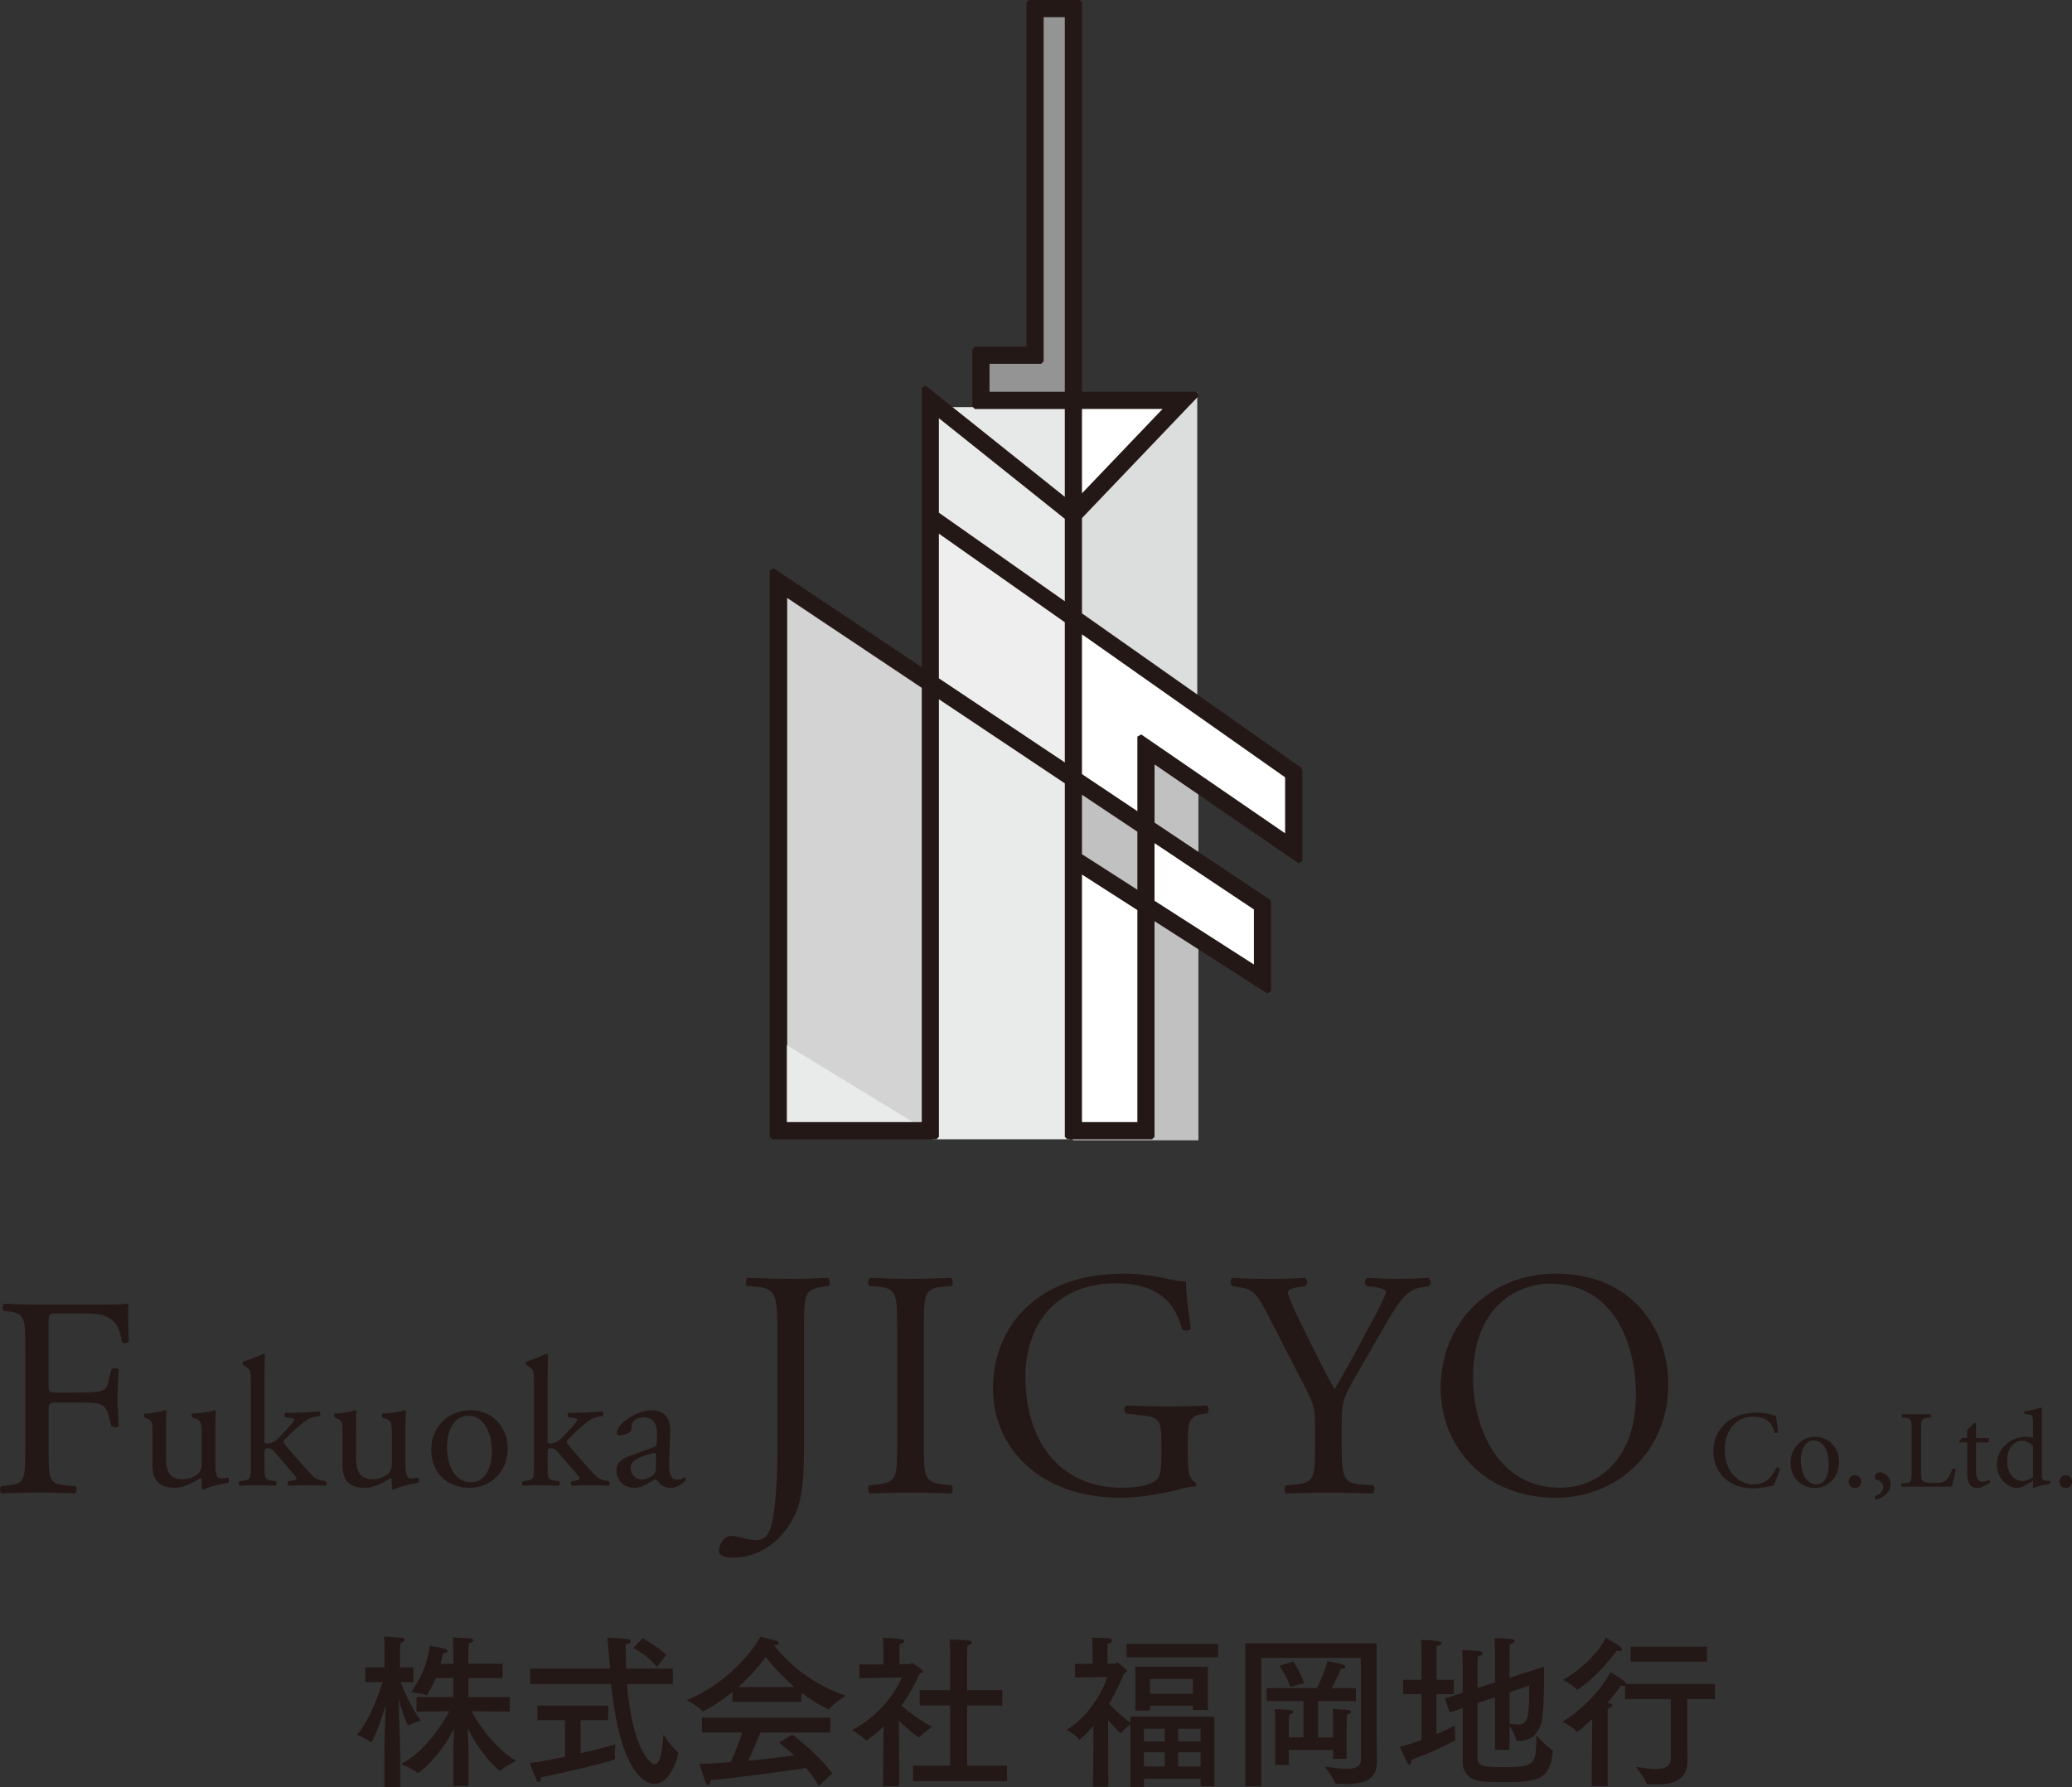 <?xml version="1.0" encoding="UTF-8"?>
<svg id="b" data-name="レイヤー 2" xmlns="http://www.w3.org/2000/svg" xmlns:xlink="http://www.w3.org/1999/xlink" viewBox="0 0 140 120.753">
  <rect x="0" y="0" width="140" height="120.753" fill="#333333" stroke="none"/>
  <defs>
    <clipPath id="f">
      <rect x="66.533" y=".71" width="5.726" height="25.96" style="fill: none;"/>
    </clipPath>
    <clipPath id="g">
      <rect x="64" y="27.506" width="8.304" height="6.633" style="fill: none;"/>
    </clipPath>
    <clipPath id="h">
      <rect x="53.188" y="40.05" width="9.34" height="36.431" style="fill: none;"/>
    </clipPath>
    <clipPath id="i">
      <rect x="72.418" y="26.464" width="8.478" height="50.508" style="fill: none;"/>
    </clipPath>
    <clipPath id="j">
      <rect x="63.346" y="35.42" width="8.958" height="16.331" style="fill: none;"/>
    </clipPath>
    <clipPath id="k">
      <rect x="72.493" y="48.923" width="8.484" height="28.122" style="fill: none;"/>
    </clipPath>
    <clipPath id="l">
      <rect x="63.346" y="27.924" width="8.958" height="13.275" style="fill: none;"/>
    </clipPath>
    <clipPath id="m">
      <rect x="63.01" y="46.618" width="9.294" height="30.354" style="fill: none;"/>
    </clipPath>
  </defs>
  <g id="c" data-name="レイヤー 1">
    <g style="isolation: isolate;">
      <g id="d" data-name=" レイヤー 2">
        <g id="e" data-name=" レイヤー 1-2">
          <g>
            <g>
              <g style="mix-blend-mode: multiply;">
                <g style="clip-path: url(#f);">
                  <polygon points="70.189 .71 70.189 24.137 66.534 24.137 66.534 26.671 72.259 26.671 72.259 .71 70.189 .71" style="fill: #949494;"/>
                </g>
              </g>
              <polygon points="72.787 27.506 72.787 33.999 78.99 27.506 72.787 27.506" style="fill: #fff;"/>
              <g style="mix-blend-mode: multiply;">
                <g style="clip-path: url(#g);">
                  <polygon points="72.303 34.139 72.303 27.507 64 27.507 72.303 34.139" style="fill: #e7e8e8;"/>
                </g>
              </g>
              <g style="mix-blend-mode: multiply;">
                <g style="clip-path: url(#h);">
                  <polygon points="53.187 76.481 62.529 76.481 62.529 46.281 53.187 40.05 53.187 76.481" style="fill: #d3d3d4;"/>
                </g>
              </g>
              <g style="mix-blend-mode: multiply;">
                <g style="clip-path: url(#i);">
                  <polygon points="72.418 34.436 72.418 76.973 80.896 76.973 80.896 26.465 72.418 34.436" style="fill: #dcdddd;"/>
                </g>
              </g>
              <g style="mix-blend-mode: multiply;">
                <g style="clip-path: url(#j);">
                  <polygon points="63.346 45.772 72.304 51.752 72.304 41.724 63.346 35.42 63.346 45.772" style="fill: #eee;"/>
                </g>
              </g>
              <g style="mix-blend-mode: multiply;">
                <g style="clip-path: url(#k);">
                  <rect x="72.493" y="48.922" width="8.482" height="28.123" style="fill: #c1c1c2;"/>
                </g>
              </g>
              <polygon points="72.787 76.072 76.983 76.072 76.983 61.394 72.787 58.699 72.787 76.072" style="fill: #fff;"/>
              <polygon points="77.687 61.003 84.852 65.605 84.852 61.351 77.687 56.571 77.687 61.003" style="fill: #fff;"/>
              <polygon points="72.787 42.449 72.787 52.447 76.983 55.253 76.983 49.924 77.004 49.914 86.965 56.754 86.965 52.424 73.143 42.701 72.787 42.449" style="fill: #fff;"/>
              <g style="mix-blend-mode: multiply;">
                <g style="clip-path: url(#l);">
                  <polygon points="63.346 34.893 72.304 41.198 72.304 35.082 63.346 27.925 63.346 34.893" style="fill: #e9eaea;"/>
                </g>
              </g>
              <g style="mix-blend-mode: multiply;">
                <g style="clip-path: url(#m);">
                  <polygon points="63.009 76.973 72.303 76.973 72.303 52.605 63.009 46.618 63.009 76.973" style="fill: #e9eaea;"/>
                </g>
              </g>
              <polygon points="53.054 76.525 62.851 76.525 53.054 70.548 53.054 76.525" style="fill: #e9eaea;"/>
              <path d="M87.919,51.867l-14.813-10.426v-6.437l7.881-8.249-.117-.287h-7.764V.17l-.17-.17h-3.409l-.17.17v23.251h-3.489l-.166.17v3.874l.166.168h6.078v5.934l-9.391-7.503-.274.132v18.882l-10.014-6.683-.259.138v38.277l.168.164h11.099l.164-.164v-29.567l8.508,5.683v23.884l.168.164h5.726l.168-.164v-14.571l7.614,4.878.255-.14v-6.059l-.074-.134-7.794-5.207v-3.933l9.718,6.673.265-.134v-6.176l-.072-.138h0ZM53.166,75.814v-35.429l9.115,6.087v29.342h-9.115ZM76.85,49.766v5.04l-3.744-2.504v-9.444l13.726,9.661v3.782l-9.718-6.677-.263.142h0ZM76.85,56.195v3.92l-3.744-2.402v-4.018l3.744,2.5ZM76.85,61.489v14.325h-3.744v-16.727s3.744,2.402,3.744,2.402ZM78.551,27.632l-5.445,5.698v-5.698h5.445ZM70.517,24.413V1.162h1.429v25.307h-5.086v-1.888h3.491l.166-.168h0ZM71.946,35.053v5.571l-8.508-5.985v-6.384l8.508,6.798ZM71.946,42.042v9.491l-8.508-5.683v-9.795l8.508,5.987ZM84.723,61.447v3.717l-6.715-4.305v-3.893l6.715,4.481h0Z" style="fill: #231815;"/>
            </g>
            <g>
              <path d="M120.273,99.205c-.106.346-.295.903-.429,1.149-.21.055-.843.204-1.385.204-1.873,0-2.693-1.293-2.693-2.491,0-1.578,1.219-2.623,2.897-2.623.607,0,1.119.164,1.329.202.062.429.106.731.153,1.136l-.227.053c-.195-.799-.648-1.121-1.459-1.121-1.255,0-1.924,1.06-1.924,2.204,0,1.408.826,2.37,1.969,2.37.767,0,1.174-.416,1.55-1.168l.219.085h0Z" style="fill: #231815;"/>
              <path d="M124.26,98.746c0,1.211-.888,1.79-1.633,1.79-1.03,0-1.648-.828-1.648-1.663,0-1.24.964-1.805,1.648-1.805.932,0,1.633.745,1.633,1.678M121.68,98.633c0,.947.414,1.654,1.03,1.654.467,0,.849-.348.849-1.376,0-.879-.353-1.595-1.007-1.595-.465,0-.873.465-.873,1.317" style="fill: #231815;"/>
              <path d="M124.908,100.099c0-.24.181-.429.421-.429.242,0,.421.189.421.429,0,.263-.178.435-.421.435-.24,0-.421-.172-.421-.435" style="fill: #231815;"/>
              <path d="M127.737,100.287c0,.578-.527.903-.985,1.039l-.083-.219c.361-.151.58-.346.58-.633,0-.27-.212-.442-.476-.503-.038-.006-.089-.062-.089-.187,0-.189.181-.31.361-.31.272,0,.692.287.692.813" style="fill: #231815;"/>
              <path d="M132.151,99.264c-.045.234-.202.947-.27,1.181h-3.407v-.21c.631-.045.692-.098.692-.737v-3.009c0-.639-.055-.675-.663-.722v-.21h1.962v.21c-.595.047-.663.083-.663.722v2.971c0,.408.038.556.172.633.153.083.408.098.724.098.414,0,.669-.038.841-.234.127-.151.272-.391.387-.737l.223.045h0Z" style="fill: #231815;"/>
              <path d="M133.974,100.439c-.13.068-.248.098-.316.098-.474,0-.737-.302-.737-.896v-2.187h-.518l-.03-.076.202-.219h.346v-.548l.488-.497.106.015v1.03h.849c.068.074.045.242-.045.295h-.805v1.933c0,.607.248.724.435.724.189,0,.363-.079.467-.132l.068.198-.512.263h0Z" style="fill: #231815;"/>
              <path d="M138.532,100.249c-.166.032-.728.127-1.166.287v-.491l-.459.272c-.293.172-.497.219-.586.219-.603,0-1.393-.548-1.393-1.601,0-1.045.92-1.867,1.941-1.867.106,0,.325.023.497.083v-1.06c0-.497-.038-.518-.58-.559v-.178c.391-.053.896-.166,1.174-.263v4.49c0,.391.051.429.331.461l.24.021v.187h0ZM137.366,97.73c-.181-.265-.491-.384-.775-.384-.346,0-.977.293-.977,1.385,0,.896.548,1.332,1.03,1.332.27,0,.542-.121.722-.255v-2.077Z" style="fill: #231815;"/>
              <path d="M139.157,100.099c0-.24.181-.429.423-.429.24,0,.421.189.421.429,0,.263-.181.435-.421.435-.242,0-.423-.172-.423-.435" style="fill: #231815;"/>
              <path d="M3.284,93.569c0,.518.057.518.635.518h1.308c.788,0,1.406-.038,1.635-.115.212-.079.365-.172.48-.673l.176-.771c.093-.115.421-.115.499,0,0,.463-.079,1.232-.079,1.943,0,.694.079,1.425.079,1.867-.079.117-.365.117-.499,0l-.195-.752c-.096-.344-.248-.614-.614-.728-.272-.076-.752-.096-1.482-.096h-1.308c-.578,0-.635.019-.635.518v2.676c0,2.02.038,2.309,1.174,2.402l.652.059c.117.076.079.423-.038.482-1.134-.038-1.788-.059-2.559-.059-.847,0-1.502.021-2.404.059-.117-.059-.153-.367-.04-.482l.482-.059c1.115-.132,1.155-.382,1.155-2.402v-6.93c0-2.02-.04-2.289-1.155-2.423l-.308-.038c-.115-.076-.076-.423.038-.48.809.036,1.463.057,2.232.057h3.54c1.232,0,2.349,0,2.599-.057,0,.883.017,1.807.057,2.538-.057.117-.327.174-.461.059-.157-.867-.387-1.578-1.349-1.829-.423-.117-1.058-.117-1.867-.117h-1.174c-.576,0-.576.038-.576.771v4.061h0Z" style="fill: #231815;"/>
              <path d="M52.529,89.727c0-2.427-.219-2.691-1.508-2.799l-.548-.045c-.132-.087-.087-.48.045-.546,1.268.045,2.011.066,2.931.066.875,0,1.618-.021,2.493-.066.132.066.174.459.045.546l-.327.045c-1.293.176-1.336.482-1.336,2.799v8.119c0,1.729-.087,3.237-.503,4.243-.722,1.75-2.275,3.152-4.311,3.152-.261,0-.939-.023-.939-.461,0-.374.327-1.007.786-1.007.263,0,.527.045.809.132.308.087.614.153.92.153.461,0,.722-.263.875-.569.503-1.028.569-4.309.569-5.492v-8.27h0Z" style="fill: #231815;"/>
              <path d="M60.621,89.727c0-2.317-.045-2.691-1.336-2.799l-.546-.045c-.132-.087-.087-.48.045-.546,1.094.045,1.837.066,2.757.066.875,0,1.618-.021,2.712-.066.132.066.174.459.042.546l-.546.045c-1.291.108-1.334.482-1.334,2.799v7.79c0,2.319.043,2.625,1.334,2.778l.546.066c.132.087.089.482-.042.546-1.094-.042-1.837-.064-2.712-.064-.92,0-1.663.021-2.757.064-.132-.064-.176-.414-.045-.546l.546-.066c1.291-.153,1.336-.459,1.336-2.778v-7.79Z" style="fill: #231815;"/>
              <path d="M80.264,98.61c0,.875.132,1.4.525,1.555.066.064.066.195-.021.261-.263,0-.656.089-1.073.195-1.16.308-2.733.571-3.916.571-2.604,0-4.987-.722-6.671-2.427-1.315-1.315-2.013-3.043-2.013-4.967,0-1.86.612-3.742,1.969-5.184,1.465-1.533,3.632-2.561,6.934-2.561,1.249,0,2.408.242,2.78.329.414.087,1.094.24,1.357.195,0,.722.13,1.86.327,3.173-.066.176-.459.198-.59.066-.614-2.362-2.253-3.107-4.485-3.107-4.243,0-6.102,3.018-6.102,6.301,0,4.201,2.164,7.505,6.56,7.505,1.357,0,2.166-.287,2.408-.658.108-.153.219-.546.219-1.247v-.875c0-1.837-.066-1.969-1.423-2.122l-.962-.11c-.176-.087-.153-.48,0-.546.633.042,1.837.066,3.128.066.854,0,1.597-.023,2.319-.066.153.087.174.414.021.546l-.35.045c-.92.108-.941.722-.941,1.837v1.225h0Z" style="fill: #231815;"/>
              <path d="M90.652,97.517c0,2.34.132,2.691,1.312,2.778l.833.066c.13.132.085.482-.047.546-1.355-.042-2.098-.064-2.973-.064-.92,0-1.707.021-2.865.064-.132-.064-.176-.414-.047-.546l.68-.066c1.27-.13,1.313-.438,1.313-2.778v-1.117c0-1.202-.064-1.487-.699-2.712l-2.583-5.031c-.743-1.444-1.073-1.552-1.729-1.663l-.612-.11c-.132-.153-.11-.459.042-.546.701.045,1.489.066,2.538.066,1.007,0,1.795-.021,2.343-.066.195.066.195.416.064.546l-.282.045c-.767.108-.922.219-.922.395,0,.219.571,1.463.68,1.684.809,1.618,1.618,3.347,2.472,4.857.68-1.16,1.402-2.43,2.056-3.697.614-1.138,1.423-2.625,1.423-2.888,0-.132-.393-.285-.917-.35l-.395-.045c-.153-.153-.132-.459.045-.546.786.045,1.421.066,2.1.066s1.291-.021,2.035-.066c.174.108.195.416.042.546l-.612.11c-1.138.198-1.795,1.574-2.888,3.455l-1.378,2.387c-.962,1.661-1.028,1.858-1.028,3.542v1.138h0Z" style="fill: #231815;"/>
              <path d="M97.342,93.777c0-4.377,3.283-7.724,7.79-7.724,5.052,0,7.592,3.653,7.592,7.503,0,4.42-3.37,7.637-7.592,7.637-4.859,0-7.79-3.479-7.79-7.416M110.535,94.235c0-3.61-1.597-7.505-5.775-7.505-2.277,0-5.229,1.555-5.229,6.346,0,3.237,1.574,7.44,5.883,7.44,2.627,0,5.12-1.971,5.12-6.28" style="fill: #231815;"/>
              <path d="M11.221,98.52c0,.856.21,1.427,1.155,1.427.333,0,.733-.136,1.005-.372.161-.149.248-.336.248-.72v-2.037c0-.809-.087-.833-.461-.983l-.159-.062c-.087-.049-.087-.223.013-.274.495-.013,1.181-.098,1.453-.223.062.013.1.036.113.089-.025.234-.038.62-.038,1.079v2.088c0,.981.038,1.355.384,1.355.151,0,.31-.025.484-.064.076.064.087.31-.011.359-.484.1-1.204.225-1.629.461-.062,0-.123-.036-.149-.087v-.51c0-.11-.036-.174-.113-.174-.372.236-.981.646-1.714.646-1.092,0-1.502-.546-1.502-1.55v-2.075c0-.784,0-.896-.374-1.058l-.149-.062c-.074-.062-.062-.236.025-.274.571-.013,1.056-.123,1.327-.223.076.013.113.036.125.089-.026.208-.036.469-.036,1.079v2.075h0Z" style="fill: #231815;"/>
              <path d="M16.948,93.339c0-.733-.013-.807-.384-1.032l-.125-.074c-.062-.036-.062-.21,0-.246.31-.1.894-.287,1.34-.522.051,0,.1.025.125.074-.013.374-.036.994-.036,1.54v4.262c0,.161.011.187.223.187.274,0,.508-.138.845-.486l.508-.546c.348-.374.435-.508.435-.573,0-.062-.062-.098-.274-.121l-.297-.04c-.11-.036-.11-.272,0-.31h.287c.546,0,1.279-.023,1.975-.098.087.036.098.248.023.31l-.397.076c-.248.047-.459.174-.782.433-.484.384-.909.83-1.132,1.043-.149.138-.159.2-.085.299.21.285.408.52.83.994.484.546.92,1.028,1.168,1.266.174.161.423.236.648.274l.172.025c.087.062.074.272-.025.308-.359-.023-.782-.036-1.179-.036-.497,0-.932.013-1.293.036-.098-.049-.11-.259-.023-.308l.223-.038c.187-.025.31-.051.31-.125s-.049-.161-.21-.346l-1.329-1.542c-.113-.123-.248-.174-.384-.174-.225,0-.236.038-.236.423v.684c0,.894.023,1.019.472,1.081l.299.038c.085.062.059.272-.025.308-.41-.023-.771-.036-1.206-.036-.446,0-.82.013-1.191.036-.087-.036-.113-.246-.013-.308l.274-.038c.459-.062.472-.187.472-1.081v-5.615h0Z" style="fill: #231815;"/>
              <path d="M24.065,98.52c0,.856.21,1.427,1.155,1.427.336,0,.733-.136,1.007-.372.161-.149.248-.336.248-.72v-2.037c0-.809-.087-.833-.459-.983l-.164-.062c-.085-.049-.085-.223.013-.274.497-.013,1.181-.098,1.455-.223.062.013.1.036.11.089-.025.234-.036.62-.036,1.079v2.088c0,.981.036,1.355.384,1.355.149,0,.31-.025.484-.064.074.064.087.31-.011.359-.486.1-1.206.225-1.629.461-.064,0-.123-.036-.149-.087v-.51c0-.11-.038-.174-.113-.174-.372.236-.981.646-1.714.646-1.094,0-1.504-.546-1.504-1.55v-2.075c0-.784,0-.896-.374-1.058l-.147-.062c-.074-.062-.062-.236.023-.274.571-.013,1.058-.123,1.329-.223.074.013.113.036.125.089-.025.208-.038.469-.038,1.079v2.075h0Z" style="fill: #231815;"/>
              <path d="M34.303,97.848c0,1.555-1.07,2.672-2.621,2.672-1.429,0-2.549-1.005-2.549-2.559,0-1.565,1.181-2.684,2.646-2.684,1.391,0,2.523,1.045,2.523,2.572M31.631,95.65c-.82,0-1.429.784-1.429,2.149,0,1.13.51,2.349,1.603,2.349s1.427-1.145,1.427-2.1c0-1.056-.421-2.398-1.601-2.398" style="fill: #231815;"/>
              <path d="M36.078,93.339c0-.733-.013-.807-.384-1.032l-.123-.074c-.064-.036-.064-.21,0-.246.31-.1.892-.287,1.34-.522.049,0,.1.025.123.074-.013.374-.036.994-.036,1.54v4.262c0,.161.013.187.223.187.274,0,.51-.138.845-.486l.508-.546c.348-.374.435-.508.435-.573,0-.062-.062-.098-.272-.121l-.299-.04c-.11-.036-.11-.272,0-.31h.287c.546,0,1.279-.023,1.975-.098.085.036.1.248.025.31l-.399.076c-.248.047-.459.174-.782.433-.484.384-.907.83-1.132,1.043-.149.138-.159.2-.085.299.21.285.41.52.83.994.486.546.92,1.028,1.168,1.266.174.161.423.236.648.274l.172.025c.087.062.074.272-.023.308-.361-.023-.782-.036-1.181-.036-.497,0-.932.013-1.293.036-.098-.049-.11-.259-.023-.308l.223-.038c.187-.025.31-.051.31-.125s-.049-.161-.21-.346l-1.329-1.542c-.113-.123-.246-.174-.384-.174-.223,0-.236.038-.236.423v.684c0,.894.023,1.019.472,1.081l.297.038c.089.062.064.272-.023.308-.41-.023-.771-.036-1.206-.036-.446,0-.82.013-1.194.036-.085-.036-.11-.246-.011-.308l.274-.038c.459-.062.472-.187.472-1.081v-5.615h0Z" style="fill: #231815;"/>
              <path d="M44.167,97.774c.187-.062.21-.174.21-.359l.013-.573c.013-.459-.136-1.081-.907-1.081-.348,0-.771.174-.796.561-.011.2-.023.348-.123.423-.185.149-.522.236-.707.236-.113,0-.174-.062-.174-.172,0-.648,1.404-1.531,2.311-1.531.894,0,1.329.522,1.291,1.455l-.074,2.16c-.025.571.087,1.083.571,1.083.123,0,.236-.038.31-.076.064-.036.125-.085.161-.085.049,0,.087.074.087.161,0,.062-.435.546-1.043.546-.299,0-.597-.11-.807-.384-.051-.074-.125-.174-.2-.174-.087,0-.236.113-.484.248-.274.149-.546.31-.894.31-.361,0-.66-.1-.871-.285-.236-.212-.384-.522-.384-.873,0-.482.236-.769,1.03-1.056l1.48-.533h0ZM43.396,99.962c.248,0,.633-.187.758-.312.149-.149.149-.323.161-.584l.023-.731c0-.138-.049-.164-.123-.164s-.287.051-.51.125c-.733.248-1.094.435-1.094.92,0,.21.149.745.784.745" style="fill: #231815;"/>
              <path d="M27.029,112.655h.901v.994h-.856c.166.454.68,1.682,1.357,2.606,0,0-.578.155-.801.312-.013.011-.023.011-.045.011-.066,0-.401-.881-.658-1.784.045,1.06.113,3.041.113,3.81v2.149h-1.07v-2.215c0-.947.055-2.372.089-3.364-.401,1.425-.89,2.538-1,2.538-.013,0-.023-.009-.036-.021-.21-.212-.903-.478-.903-.478.903-1.06,1.516-2.863,1.729-3.564h-1.17v-.994h1.304v-1.191s-.013-.624-.034-.89c0,0,.779.032,1.191.079.147.009.212.066.212.134,0,.076-.1.166-.302.21-.011.144-.021.491-.021.491v1.168h0ZM33.968,113.369h-2.317v1.293h2.797v.979l-2.585-.021c.512.968,1.603,2.527,3.018,3.353,0,0-.79.378-1.058.644-.011.013-.034.023-.045.023-.055,0-1.225-.968-2.173-2.863.023.59.055,1.349.055,1.971v1.918h-1.034v-1.894c0-.646.032-1.38.055-1.96-1.17,2.162-2.417,2.984-2.43,2.984-.011,0-.021-.011-.043-.021-.257-.234-1.092-.59-1.092-.59,1.582-.858,2.729-2.585,3.241-3.564l-2.217.021v-.979h2.495v-1.293h-1.191c-.157.378-.346.769-.559,1.115-.021.034-.032.055-.066.055-.011,0-.023,0-.032-.011-.27-.123-1.005-.212-1.005-.212.971-1.349,1.17-2.495,1.27-3.13,0,0,.758.144.992.212.123.034.2.1.2.168,0,.055-.1.123-.31.132-.023.157-.079.412-.168.714h.869v-.835s-.011-.646-.034-.947c.079.011.813.032,1.104.055.187.023.276.079.276.144,0,.079-.1.157-.31.202-.013.178-.023.535-.023.535v.845h2.317v.958h0Z" style="fill: #231815;"/>
              <path d="M41.095,116.22h-1.86v2.241c1.036-.246,1.939-.48,2.34-.614,0,0-.034.357-.034.656,0,.113.011.225.021.291v.034c0,.166-4.343,1.136-5.012,1.257v.034c0,.178-.055.289-.134.289-.055,0-.11-.042-.166-.155-.123-.246-.457-1.136-.457-1.136.667-.076,1.527-.244,2.383-.423v-2.474h-1.871v-.979h4.789v.979h0ZM45.461,113.782h-3.096c.367,4.5,1.616,5.424,1.871,5.424.467,0,.556-1.504.59-2.005,0,0,.601.903.947,1.157.032.023.045.047.045.079,0,.178-.446,2.083-1.614,2.083-.202,0-2.241-.034-2.91-6.739h-5.469v-1.047h5.392c-.045-.648-.11-1.404-.178-2.083,0,0,1.115.055,1.359.089.134.021.223.076.223.155,0,.068-.089.147-.346.202,0,.501.011,1.102.023,1.637h3.162s0,1.047,0,1.047ZM44.38,112.635c-.567-.769-1.591-1.293-1.591-1.293l.622-.656s1.068.556,1.603,1.136l-.635.813Z" style="fill: #231815;"/>
              <path d="M52.296,111.164c.525.69,2.107,2.472,4.857,3.409,0,0-.89.567-1.123.89-.013.013-.023.023-.045.023-.011,0-.023-.011-.034-.011-.658-.312-1.27-.703-1.805-1.115v.624h-4.655v-.669c-.569.467-1.215.913-1.939,1.291-.023.013-.032.023-.055.023-.011,0-.021-.011-.034-.023-.21-.276-1.058-.735-1.058-.735,3.419-1.446,4.946-4.22,4.98-4.288,0,0,.711.168,1.102.291.089.032.144.089.144.144,0,.066-.089.121-.336.132v.013h0ZM56.106,117.056h-4.734c-.155.391-.491,1.215-.813,1.905,1.17-.11,2.296-.244,3.096-.367-.31-.289-.646-.569-1.013-.858l.892-.546c.176.144,1.816,1.383,2.695,2.629l-.903.835c-.278-.444-.556-.845-.858-1.202-.903.134-4.354.635-6.45.813-.011.166-.076.333-.166.333-.068,0-.134-.066-.2-.244-.147-.38-.391-1.194-.391-1.194.601,0,1.336-.042,2.105-.1.302-.646.59-1.404.779-2.005h-2.716v-1.002h8.676v1.002h0ZM53.679,113.982c-.903-.769-1.569-1.548-1.939-2.018-.401.546-1.024,1.283-1.848,2.018h3.787Z" style="fill: #231815;"/>
              <path d="M60.771,112.433h.648c.066,0,.134-.066.2-.066.079,0,.748.444.748.567,0,.068-.102.11-.236.144-.244.58-.646,1.359-1.225,2.162.491.433,1.349,1.058,2.083,1.436,0,0-.656.435-.858.692-.011.021-.021.032-.034.032-.021,0-.032-.011-.066-.032-.457-.336-.913-.737-1.302-1.115l.021,2.128.011,2.306h-1.092l.013-2.185.021-1.858c-.567.567-1.16.958-1.181.958-.011,0-.021,0-.034-.023-.166-.244-.924-.69-.924-.69,1.939-.981,3.062-2.75,3.364-3.553l-2.852.045-.011-.924,1.627-.011v-.981s-.011-.535-.034-.813c0,0,1.036.055,1.27.1.113.023.178.079.178.134,0,.079-.1.157-.312.202-.023.123-.023.423-.023.423v.924h0ZM65.35,114.194h2.372v1.036h-2.372v4.065h2.695v1.047h-6.348v-1.047h2.506v-4.065h-2.06v-1.036h2.06v-2.506s-.011-.635-.034-.913c0,0,1.092.021,1.325.066.113.023.178.079.178.134,0,.079-.089.157-.299.2-.023.191-.023.525-.023.525v2.495h0Z" style="fill: #231815;"/>
              <path d="M82.058,120.687h-.937v-.512h-3.831v.556h-.913v-4.233c-.155.123-.491.401-.612.59,0,.011-.011.011-.034.011-.045,0-.535-.501-.858-.89l.013,4.511h-1.026l.021-4.122c-.278.323-.578.635-.9.913-.013.013-.034.013-.047.013-.011,0-.021,0-.032-.013-.191-.278-.837-.646-.837-.646,1.582-.924,2.519-2.784,2.752-3.564l-2.173.034-.011-.915,1.191-.011v-.879s-.011-.512-.032-.89c0,0,.979.021,1.181.066.11.023.166.079.166.144,0,.079-.089.155-.291.202-.021.255-.021.578-.021.578v.769h.512c.068,0,.113-.079.168-.079.023,0,.646.48.646.59,0,.068-.1.102-.2.144-.212.514-.546,1.259-1.013,2.049.234.27.735.779,1.436,1.283v-.401h5.681v4.7h0ZM82.302,111.977h-6.182v-.913h6.182v.913ZM81.612,115.53h-1.013v-.289h-2.897v.333h-.99v-2.963h4.9v2.918h0ZM77.29,117.659h1.404v-.858h-1.404v.858ZM77.29,119.351h1.404v-.958h-1.404v.958ZM77.702,114.439h2.897v-1.002h-2.897v1.002ZM79.607,117.659h1.514v-.858h-1.514v.858ZM79.607,119.351h1.514v-.958h-1.514v.958Z" style="fill: #231815;"/>
              <path d="M93.018,117.567c0,.144.021,1.414.021,1.414v.047c0,1.202-.835,1.504-2.094,1.504-.202,0-.423-.013-.646-.023-.047,0-.079-.011-.089-.045-.102-.323-.714-1.113-.714-1.113.624.1,1.115.155,1.493.155.656,0,.958-.168.958-.612v-6.885h-6.728v8.678h-1.079v-9.657h8.877v6.537h0ZM91.612,114.93h-2.559v2.461h1.024v-1.026s-.011-.556-.034-.903c0,0,.68.034,1.047.068.123.011.2.066.2.132,0,.057-.076.136-.278.178-.011.236-.021.624-.021.624v2.372h-.913v-.601h-2.997v1.013h-.913v-2.884s-.013-.546-.034-.89c0,0,.68.021,1.047.055.123.011.202.066.202.132,0,.068-.079.136-.28.178-.011.236-.021.624-.021.624v.926h.992v-2.461h-2.485v-.869h3.398c.478-.981.712-1.818.712-1.818,0,0,.782.147.958.202.178.055.257.121.257.178,0,.066-.121.121-.312.134,0,0-.346.779-.622,1.304h1.635v.869h0ZM87.18,113.982c-.189-.658-.724-1.438-.724-1.438l.926-.291s.522.792.733,1.461l-.934.268h0Z" style="fill: #231815;"/>
              <path d="M97.057,113.493h1.172v.966h-1.172v2.708c.559-.234,1.013-.457,1.249-.601v.302c0,.221,0,.488.034.635v.021c0,.045-.023.066-.055.089-.737.378-1.616.803-2.931,1.304v.076c0,.157-.045.234-.11.234-.057,0-.113-.042-.157-.134-.2-.389-.499-1.079-.499-1.079.444-.1.956-.268,1.457-.446v-3.109h-1.236v-.966h1.236v-1.784s0-.612-.032-.913c0,0,.835.034,1.134.079.157.021.257.079.257.144,0,.068-.089.144-.323.2-.011.136-.023.525-.023.525v1.75h0ZM101.993,113.357l2.338-.756v.433c0,1.026-.032,2.663-.166,3.264-.202.869-.724,1.327-1.561,1.327h-.055c-.066,0-.089-.013-.1-.068-.055-.246-.312-.724-.457-.968v1.635h-.981v-3.551l-1.181.389v3.708c0,.546.323.624,1.661.624,2.215,0,2.317-.1,2.317-2.149,0,0,.735.824,1.07.992.032.011.055.045.055.076,0,.023-.013.034-.013.057-.2,1.882-.979,2.037-3.341,2.037-.601,0-1.17-.021-1.482-.055-.767-.089-1.27-.522-1.27-1.336v-3.608l-.869.289-.333-.934,1.202-.391v-1.928s-.011-.722-.034-.958c0,0,.96.034,1.204.079.123.023.189.079.189.134,0,.079-.11.168-.333.212-.011.134-.023.499-.023.499v1.64l1.181-.38v-2.128s-.011-.601-.032-.869c0,0,.934.023,1.181.068.121.021.187.076.187.134,0,.079-.11.168-.331.212-.013.132-.023.433-.023.433v1.837h0ZM101.993,114.338v2.115c.178.034.367.068.546.068.779,0,.779-.635.779-2.627l-1.325.444h0Z" style="fill: #231815;"/>
              <path d="M115.879,114.796h-1.882v2.674c0,.512.023,1.278.023,1.48,0,1.359-1.036,1.614-2.018,1.614-.223,0-.446-.008-.656-.032-.045,0-.089-.011-.102-.055-.076-.28-.711-1.104-.711-1.104.355.057.858.147,1.312.147.569,0,1.049-.147,1.049-.682v-4.042h-3.096v-.892c-.023,0-.057.011-.091.011-.053,0-.121-.011-.187-.032-.212.323-.537.745-.926,1.191h.113c.168.021.244.079.244.134,0,.076-.123.168-.323.234v5.235h-1.081l.034-4.534c-.336.312-.658.603-.958.824-.021.023-.034.034-.055.034-.013,0-.023-.011-.034-.021-.178-.223-.968-.669-.968-.669,1.236-.667,2.75-2.272,3.241-3.343,0,0,.601.357.924.614.089.079.144.134.157.189h5.991v1.026h0ZM106.579,114.161c-.011,0-.023-.013-.034-.021-.189-.225-.947-.648-.947-.648.958-.467,2.44-1.795,2.897-2.839,0,0,.646.355.947.588.11.079.155.157.155.202,0,.068-.076.11-.2.11-.055,0-.11-.011-.168-.021-1.259,1.748-2.619,2.629-2.65,2.629M115.333,112.266h-5.157v-1.013h5.157v1.013Z" style="fill: #231815;"/>
            </g>
          </g>
        </g>
      </g>
    </g>
  </g>
</svg>